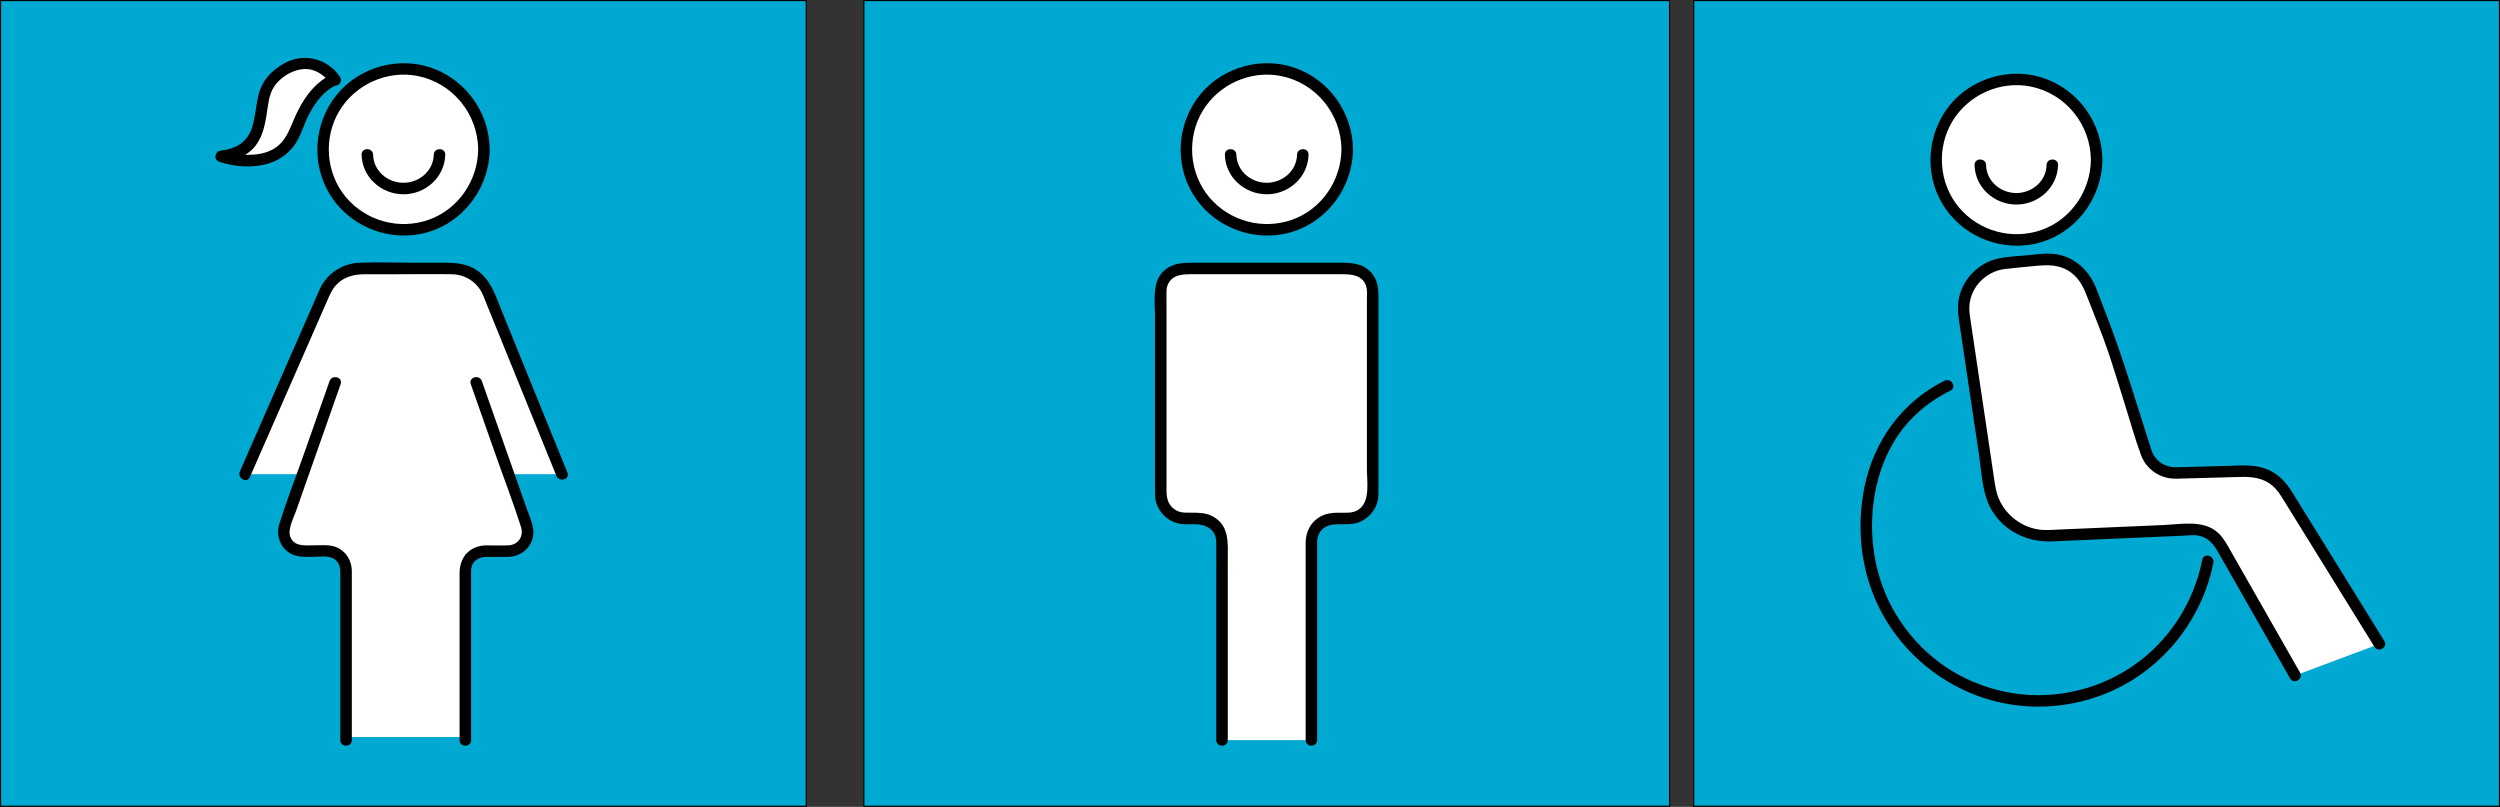 <?xml version="1.0" encoding="UTF-8"?>
<!DOCTYPE svg PUBLIC '-//W3C//DTD SVG 1.0//EN'
          'http://www.w3.org/TR/2001/REC-SVG-20010904/DTD/svg10.dtd'>
<svg height="701" viewBox="0 0 2172.04 701" width="2172.04" xmlns="http://www.w3.org/2000/svg" xmlns:xlink="http://www.w3.org/1999/xlink"
><rect x="0" y="0" width="2172.04" height="701" fill="#333333" stroke="none"/><path d="M1471.54 0.5H2171.54V700.5H1471.54z" fill="#00a9d2" stroke="#000" stroke-miterlimit="10"
  /><path d="M0.5 0.5H700.5V700.5H0.5z" fill="#00a9d2" stroke="#000" stroke-miterlimit="10"
  /><path d="M750.54 0.5H1450.54V700.5H750.54z" fill="#00a9d2" stroke="#000" stroke-miterlimit="10"
  /><path d="M292.76,481.26h-12.2v-2.44h3.54c3.17,0,6.14,.89,8.66,2.44Z" fill="#fff"
  /><path d="M457.55,456.73c3.79,10.79-4.22,22.09-15.65,22.09h-21.02c-.15,0-.3,0-.44,0-3.01,.07-5.82,.95-8.22,2.43h-7.93v159.07h-103.6v-159.07h-7.93c-2.52-1.55-5.49-2.44-8.66-2.44h-21.02c-11.43,0-19.44-11.3-15.64-22.09l15.73-44.74h-50.38l69.43-158.39c5.42-12.36,17.63-20.34,31.13-20.34h79.4c13.83,0,26.29,8.38,31.49,21.19l63.97,157.54h-46.39l15.73,44.74Z" fill="#fff"
  /><path d="M420.44,478.83v2.43h-8.22c2.4-1.48,5.21-2.36,8.22-2.43Z" fill="#fff"
  /><path d="M295.72,481.26l.07,2.37c-.91-.9-1.93-1.7-3.03-2.37h2.96Z" fill="#fff"
  /><path d="M300.69,495.4v147.62l-4.9-159.39c3.03,3.01,4.9,7.17,4.9,11.77Z" fill="#fff"
  /><g
  ><g
    ><path d="M217.1,414.52l36.12-82.39,24.07-54.91,7.3-16.65c2-4.57,3.89-9.12,7.34-12.86,6.9-7.47,15.82-9.44,25.5-9.44h25.77c16.44,0,32.9-.26,49.33,0,11.85,.19,22.15,6.91,26.97,17.78,1.4,3.15,2.6,6.41,3.9,9.6l19.82,48.81,39.39,97,.76,1.88c2.39,5.88,12.07,3.31,9.64-2.66l-35.36-87.06-22.13-54.5c-5.27-12.97-9.36-26.71-21.86-34.74-8-5.13-16.82-6.1-26.01-6.1h-27.21c-16.13,0-32.43-.7-48.55,.03-14.7,.67-27.91,9.49-34.04,22.87-1.34,2.93-2.59,5.9-3.88,8.85l-21.3,48.58-43.37,98.94-.85,1.94c-2.56,5.84,6.05,10.93,8.63,5.05h0Z"
      /><path d="M286.32,331.11l-21.52,61.2c-7.37,20.96-15.48,41.81-22.15,63-2.76,8.76-.06,18.28,7.25,23.95,6.25,4.85,13.35,4.55,20.77,4.55,5.81,0,14.46-1.51,19.64,1.8,4.35,2.78,5.37,7.24,5.37,11.97v145.43c0,6.43,10,6.45,10,0v-141.16c0-2.1,.07-4.21,0-6.31-.29-8.95-5.3-16.95-13.8-20.25-6.21-2.41-13.72-1.48-20.26-1.48-7.22,0-15.84,1.04-19.28-7.12-2.73-6.5,2.59-16.3,4.75-22.42l13.71-38.98,25.15-71.53c2.14-6.08-7.52-8.7-9.64-2.66h0Z"
      /><path d="M409.02,333.77l21.19,60.26c7.47,21.25,15.7,42.39,22.46,63.88,2.53,8.05-2.44,15.53-11.01,15.91-6.26,.28-12.58-.03-18.84,0-14.4,.07-23.53,9.93-23.53,24.05v145.15c0,6.43,10,6.45,10,0v-141.6c0-1.97-.1-3.97,0-5.94,.4-8.33,6.7-11.67,14.16-11.67,6.11,0,12.27,.23,18.38,0,10.48-.39,19.59-7.46,21.34-18.07,1.31-7.95-2.86-16.18-5.44-23.52l-13.92-39.59-25.15-71.53c-2.12-6.03-11.79-3.44-9.64,2.66h0Z"
    /></g
    ><g
    ><g
      ><circle cx="350.5" cy="129.8" fill="#fff" r="69.94"
        /><path d="M415.44,129.8c-.27,26.96-17.14,51.93-42.77,61.07-25.62,9.14-54.56,1.33-72.07-19.49-17.61-20.93-19.8-51.75-5.72-75.11,13.89-23.04,41.6-35.51,68.06-30.23,30.37,6.06,52.2,32.93,52.51,63.76,.06,6.43,10.06,6.45,10,0-.31-31.4-19.94-59.63-49.48-70.49-29.29-10.76-63.56-1.3-83.27,22.85-19.82,24.29-22.7,59.25-6.45,86.22,16.19,26.87,47.94,40.78,78.68,34.96,34.99-6.63,60.17-38.29,60.52-73.53,.06-6.44-9.94-6.44-10,0Z"
      /></g
      ><g
      ><path d="M381.85,134.43c0,16.2-14.06,29.37-31.35,29.37s-31.35-13.18-31.35-29.37" fill="#fff"
        /><path d="M376.85,134.43c-.34,14.08-12.6,24.37-26.35,24.37s-26.01-10.29-26.35-24.37c-.15-6.42-10.16-6.45-10,0,.47,19.52,17.08,34.34,36.35,34.37s35.88-14.91,36.35-34.37c.15-6.44-9.85-6.43-10,0h0Z"
      /></g
    ></g
  ></g
  ><g
  ><g
    ><g
      ><circle cx="1100.54" cy="129.8" fill="#fff" r="69.94"
        /><path d="M1165.48,129.8c-.27,26.96-17.14,51.93-42.77,61.07-25.62,9.14-54.56,1.33-72.07-19.49-17.61-20.93-19.8-51.75-5.72-75.11,13.89-23.04,41.6-35.51,68.06-30.23,30.37,6.06,52.2,32.93,52.51,63.76,.06,6.43,10.06,6.45,10,0-.31-31.4-19.94-59.63-49.48-70.49-29.29-10.76-63.56-1.3-83.27,22.85-19.82,24.29-22.7,59.25-6.45,86.22,16.19,26.87,47.94,40.78,78.68,34.96,34.99-6.63,60.17-38.29,60.52-73.53,.06-6.44-9.94-6.44-10,0Z"
      /></g
      ><g
      ><path d="M1131.89,134.43c0,16.2-14.06,29.37-31.35,29.37s-31.35-13.18-31.35-29.37" fill="#fff"
        /><path d="M1126.89,134.43c-.34,14.08-12.6,24.37-26.35,24.37s-26.01-10.29-26.35-24.37c-.15-6.42-10.16-6.45-10,0,.47,19.52,17.08,34.34,36.35,34.37,19.26,.03,35.88-14.91,36.35-34.37,.15-6.44-9.85-6.43-10,0h0Z"
      /></g
    ></g
    ><g
    ><path d="M1139.37,643.02v-172.98c0-10.82,9.3-19.59,20.77-19.59h11.7c11.47,0,20.77-10.05,20.77-20.87V252.85c0-10.82-9.3-19.59-20.77-19.59h-142.58c-11.47,0-20.77,8.77-20.77,19.59v176.73c0,10.82,9.3,20.87,20.77,20.87h11.7c11.47,0,20.77,8.77,20.77,19.59v172.98" fill="#fff"
      /><path d="M1144.37,643.02v-158.65c0-4.5-.05-9,0-13.5,.04-3.61,.92-6.91,3.29-9.74,4.29-5.14,10.23-5.67,16.41-5.67,5.85,0,11.65,.36,17.18-1.92,7.43-3.06,13.24-9.57,15.43-17.32,1.2-4.23,.92-8.72,.92-13.07v-166.86c0-7.37-1.36-14.25-6.64-19.9-6.89-7.37-15.99-8.12-25.34-8.12h-60.39c-13.35,0-26.7,0-40.05,0h-30.31c-9.62,0-18.89,1.17-25.6,9.08-8.27,9.75-5.79,25.48-5.79,37.39v149c0,4.65-.21,9.26,1.32,13.75,2.61,7.62,8.69,13.87,16.29,16.56,5.36,1.9,11.23,1.4,16.82,1.4,9.9,0,18.69,4.59,18.8,15.58,.13,13.54,0,27.1,0,40.64v131.35c0,6.43,10,6.45,10,0v-96.95c0-19.87,0-39.74,0-59.61,0-14.24,1.82-30.06-13.35-37.96-5.52-2.87-11.25-3.06-17.3-3.06s-11.56,.45-16.45-3.52c-5.43-4.41-6.13-10.24-6.13-16.57v-165.87c0-3.78-.47-8.18,.97-11.75,3.83-9.48,13.41-9.48,21.92-9.48h59.48c13.02,0,26.03,0,39.05,0h30.43c8.74,0,18.66,.54,21.71,10.71,1.01,3.38,.56,7.45,.56,10.94v147.79c0,10.82,3.13,28-7.24,35.06-4.91,3.34-10.66,2.69-16.29,2.69-6.16,0-12.04,.46-17.5,3.69-8.26,4.88-12.16,13.35-12.2,22.67-.06,14.16,0,28.32,0,42.48v128.72c0,6.43,10,6.45,10,0h0Z"
    /></g
  ></g
  ><g
  ><path d="M291.13,69.39s-21.58-32.27-54.2-.45c-17.85,17.42,1.42,62.25-44.9,66.87,0,0,50.33,17.15,64.96-22.76,14.63-39.9,34.14-43.67,34.14-43.67Z" fill="#fff"
    /><path d="M295.45,66.86c-11.01-16.27-31.71-21.36-48.86-11.64-11.06,6.27-18.95,14.92-21.99,27.27-2.32,9.39-2.68,19.19-5.64,28.44-4.04,12.63-14.1,18.46-26.92,19.88-5.49,.61-6.93,7.93-1.33,9.82,13.27,4.48,29.37,5.55,42.78,1.37,10.84-3.37,19.96-10.61,25.29-20.7,3.86-7.29,6.09-15.31,10.03-22.6,3.09-5.72,6.66-11.2,11.16-15.91,2.78-2.9,5.79-5.41,9.33-7.34,1.77-.96,1.03-.82,3.16-1.25,6.3-1.28,3.63-10.92-2.66-9.64-4.1,.83-8.02,3.55-11.24,6.07-9.41,7.34-16.14,17.85-21.16,28.54-5.64,12.01-8.49,24.48-21.16,31.01-8.23,4.24-17.94,4.8-27.01,4-5.33-.47-10.78-1.47-15.87-3.19l-1.33,9.82c11.53-1.27,22.8-4.88,30.11-14.4,5.82-7.57,7.9-17,9.4-26.24,1.33-8.21,1.88-17.73,6.58-24.86,6.49-9.85,21.02-17.83,32.89-14.64,4.49,1.21,8.52,3.74,11.88,6.91,1.14,1.08,2.2,2.23,3.22,3.42,1.13,1.31-.16-.35,.68,.89,3.59,5.3,12.26,.3,8.63-5.05Z"
  /></g
  ><g
  ><g
    ><g
      ><circle cx="1751.81" cy="138.78" fill="#fff" r="69.78"
        /><path d="M1816.59,138.78c-.27,26.91-17.1,51.78-42.67,60.92-25.55,9.13-54.44,1.31-71.9-19.44-17.57-20.88-19.75-51.62-5.7-74.93,13.85-22.98,41.5-35.43,67.89-30.16,30.29,6.05,52.08,32.85,52.38,63.61,.06,6.43,10.06,6.45,10,0-.31-31.34-19.9-59.51-49.38-70.34-29.23-10.74-63.43-1.29-83.09,22.8s-22.66,59.13-6.43,86.04c16.16,26.81,47.84,40.69,78.52,34.88,34.92-6.61,60.04-38.21,60.39-73.38,.06-6.44-9.94-6.44-10,0Z"
      /></g
      ><path d="M1778.09,143.4c-.34,14.04-12.57,24.31-26.28,24.31s-25.94-10.26-26.28-24.31c-.15-6.42-10.16-6.45-10,0,.47,19.48,17.05,34.28,36.28,34.31s35.81-14.88,36.28-34.31c.15-6.44-9.85-6.43-10,0h0Z"
    /></g
    ><g
    ><path d="M2067.24,559.46l-81.69-131.96c-7.23-11.67-20.12-18.62-33.84-18.24l-61.58,1.71c-11.65,.32-22.11-7.1-25.64-18.21l-28.78-90.51-19.63-51.27c-6.15-16.07-21.88-26.79-39.06-25.77-.55,.03-1.11,.08-1.66,.13l-33.65,3.43c-22.57,2.3-38.65,22.98-35.31,45.42l22.15,148.8c3.76,25.26,25.99,43.6,51.5,42.49l125.15-5.42c9.88-.43,19.17,4.71,24.07,13.3l64.71,113.54" fill="#fff"
      /><path d="M2071.56,556.94l-53.29-86.08-26.36-42.57c-3.96-6.39-8.39-12.15-14.69-16.51-9.15-6.34-19.57-7.68-30.36-7.38-18.58,.52-37.16,1.16-55.74,1.55-10.32,.22-18.83-5.4-22.07-15.33-2.04-6.25-3.99-12.54-5.98-18.81-10.2-32.08-19.96-64.16-32-95.59-3.26-8.51-6.48-17.03-9.77-25.53-4.89-12.61-13.81-22.64-26.56-27.64-10.49-4.12-21-2.53-31.8-1.43-9.2,.94-19.04,1.08-28.06,3.29-15.14,3.71-27.44,15.6-32,30.45-2.39,7.78-1.99,15.56-.81,23.46l7.32,49.18,9.84,66.07c1.81,12.14,2.52,25.25,6.01,37.08,7.52,25.46,31.52,40.34,57.38,39.22l52.04-2.25,60.9-2.64c4.76-.21,10.14-.98,14.85-.06,8.46,1.67,12.96,7.68,16.89,14.57l57.25,100.45,5.12,8.98c3.19,5.59,11.83,.56,8.63-5.05l-50.77-89.09-11.29-19.81c-3.26-5.73-6.57-11.08-12.18-14.96-12.37-8.54-30.59-4.96-44.72-4.34l-65.65,2.84-25.62,1.11c-4.96,.22-10.05,.68-15,.16-15.83-1.65-29.87-12.09-36.3-26.59-2.42-5.46-3.27-11.27-4.14-17.11l-7.55-50.75-9.64-64.74-3.27-21.96c-.73-4.88-1.55-9.62-1.02-14.61,1.71-16.05,14.72-28.72,30.57-30.77,8.27-1.07,16.63-1.69,24.93-2.54,11.66-1.19,22.53-1.84,32.66,5.54,8.02,5.84,11.46,14.2,14.84,23.02,5.63,14.71,11.81,29.33,16.91,44.24,5.44,15.91,10.2,32.09,15.3,48.11,4.57,14.37,8.54,29.11,13.79,43.25,4.8,12.92,17.09,20.81,30.74,20.54,7.88-.15,15.76-.44,23.64-.66l31.18-.87c10.24-.28,19.96,.49,28.32,7.36,4.47,3.67,7.3,8.33,10.27,13.14l11.03,17.82,63.04,101.84,4.58,7.4c3.38,5.46,12.03,.45,8.63-5.05h0Z"
    /></g
    ><path d="M1689.49,330.75c-36.71,18.24-61.25,51.95-69.49,91.87-7.76,37.59-2.95,77.49,15.7,111.23,19.06,34.47,51.33,60.91,88.83,72.91,39.65,12.69,83.84,8.36,120.41-11.46,40.27-21.83,69.24-61.44,78.07-106.34,1.24-6.29-8.4-8.98-9.64-2.66-7.37,37.46-29.12,71.14-60.78,92.65-32.24,21.9-72.89,30.1-111.07,21.97s-69.36-29.84-90.25-60.81c-20.48-30.35-28.05-66.99-23.57-103.15,2.34-18.91,8.24-37.55,18.18-53.86,11.66-19.15,28.67-33.78,48.67-43.71,5.76-2.86,.7-11.49-5.05-8.63h0Z"
  /></g
></svg
>
